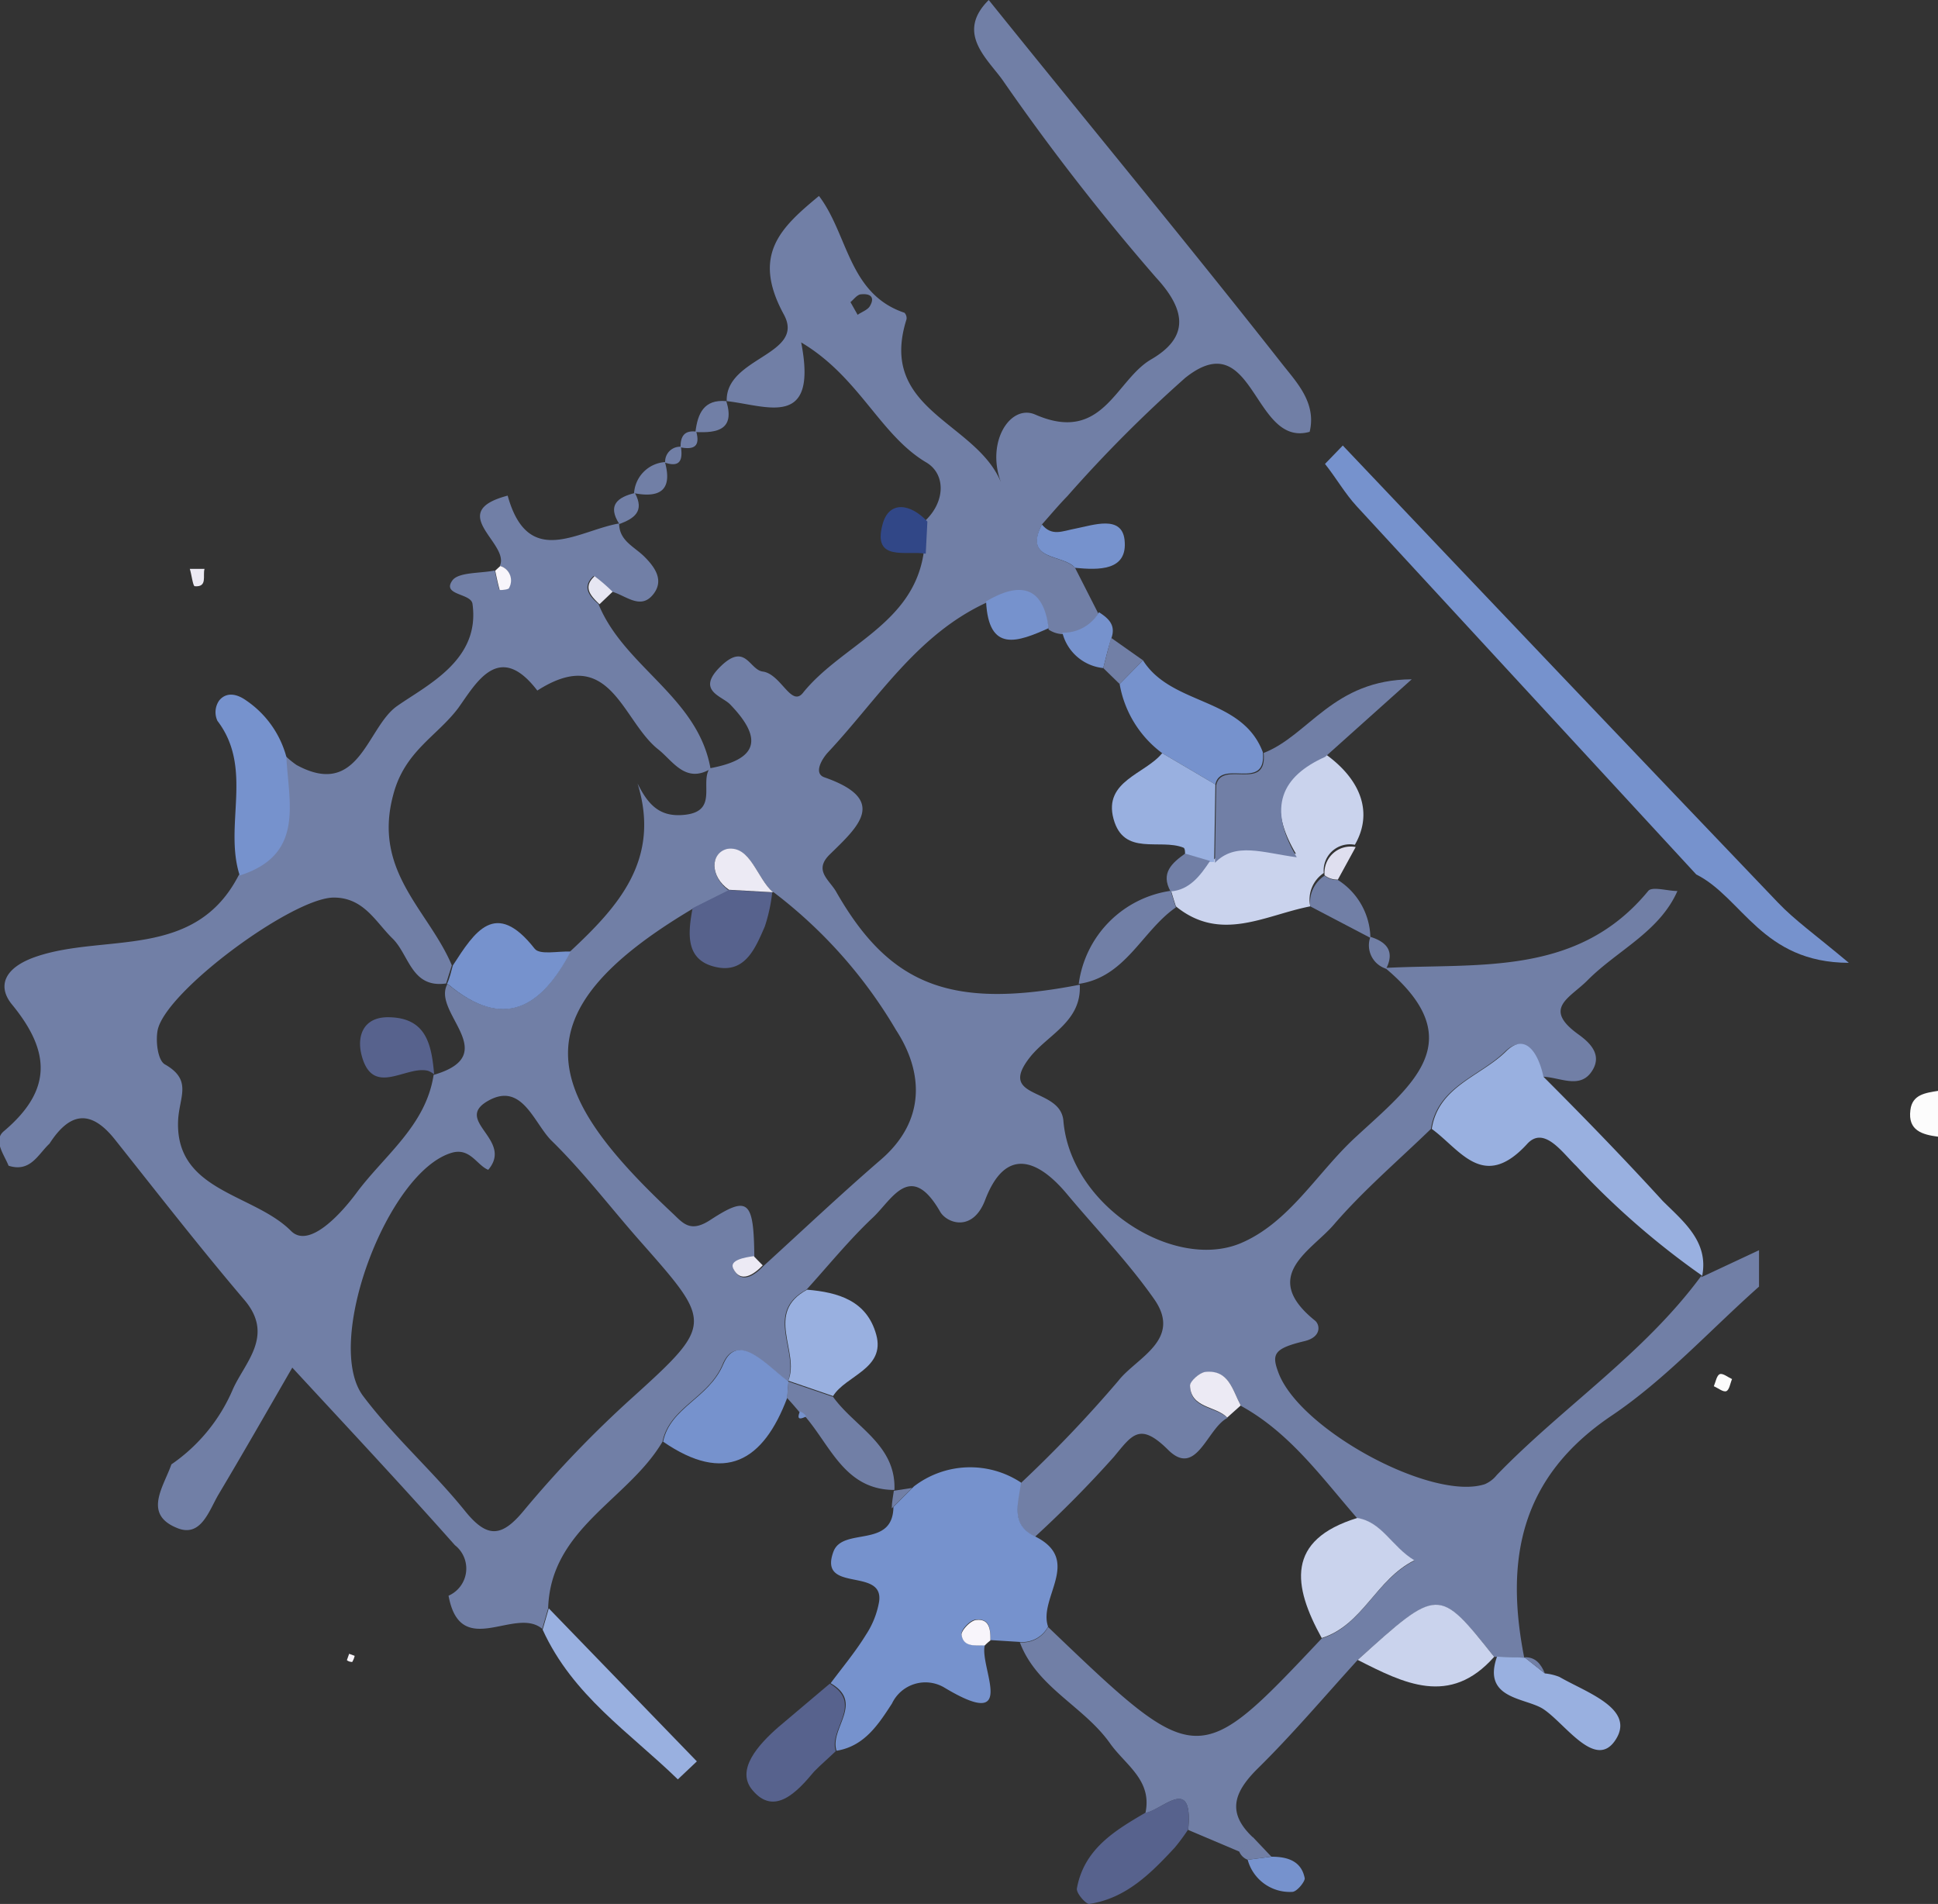 <?xml version="1.0" encoding="UTF-8"?> <svg xmlns="http://www.w3.org/2000/svg" viewBox="0 0 94.75 93.08"><rect x="0" y="0" width="94.75" height="93.08" fill="#333333" stroke="none"/> <defs> <style>.cls-1{fill:#fcfcfc;}.cls-2{fill:#717fa6;}.cls-3{fill:#7692cd;}.cls-4{fill:#99b0e0;}.cls-5{fill:#57628d;}.cls-6{fill:#cad3ed;}.cls-7{fill:#314787;}.cls-8{fill:#eceaf4;}.cls-9{fill:#f8f5fb;}.cls-10{fill:#e6e6f2;}.cls-11{fill:#dfdfef;}</style> </defs> <g id="Слой_2" data-name="Слой 2"> <g id="Слой_1-2" data-name="Слой 1"> <path class="cls-1" d="M94.75,55.57c-.77-.1-1.48-.3-1.35-1.3.09-.77.75-.84,1.35-.94Z"></path> <path class="cls-2" d="M86,61.12c0,.59,0,1.19,0,1.78-2.39,2.12-4.58,4.54-7.21,6.31-4.45,3-5.22,7-4.27,11.83L73.19,81h-.14c-2.72-3.4-2.72-3.4-6.67.15-1.63,1.79-3.19,3.64-4.92,5.34-1.15,1.15-1.48,2.14-.2,3.34l-.67.69-2.5-1.06c.26-2.7-1.22-1-2.09-.82.35-1.63-1-2.36-1.75-3.44-1.29-1.8-3.56-2.71-4.39-4.91a1.41,1.41,0,0,0,1.38-.75c7.31,7,7.31,7,13.38.56,2-.64,2.64-2.86,4.53-3.8-1.12-.68-1.57-1.87-2.79-2.07-1.74-2-3.3-4.19-5.69-5.5-.4-.75-.58-1.76-1.73-1.64-.28,0-.76.45-.75.67,0,1.11,1.25,1,1.82,1.56-1,.51-1.51,2.94-2.9,1.56s-1.76-.73-2.65.34a54.74,54.74,0,0,1-3.86,3.91c-1.2-.57-.82-1.61-.76-2.56a62.47,62.47,0,0,0,4.84-5.07c.87-1.12,3.15-2,1.74-4-1.27-1.81-2.83-3.42-4.25-5.12s-3-2.34-4,.27c-.61,1.62-1.89,1.15-2.21.58-1.44-2.5-2.35-.59-3.27.28-1.17,1.1-2.18,2.35-3.26,3.54-2.1,1.13-.34,3-.91,4.49-1-.73-2.5-2.49-3.19-.84s-2.59,2.09-2.94,3.78c-1.67,2.84-5.48,4.24-5.59,8.15l-.29,1c-1.33-1.12-4,1.55-4.58-1.62a1.45,1.45,0,0,0,.31-2.47c-2.59-2.92-5.26-5.77-7.95-8.68-1.27,2.2-2.42,4.21-3.6,6.19-.48.81-.87,2.17-2.08,1.63C7,74,8,72.68,8.38,71.59a8.49,8.49,0,0,0,3-3.66c.58-1.32,2.07-2.64.55-4.4C9.78,61,7.71,58.34,5.62,55.71c-1.2-1.51-2.22-1.32-3.2.2-.56.52-.93,1.42-2,1.08-.22-.55-.77-1.24-.23-1.69,2.37-2,2.29-3.89.39-6.2-.7-.86-.42-1.78,1.18-2.33,3.36-1.15,7.78.19,9.92-4,3.19-1,2.39-3.56,2.25-5.84a4.18,4.18,0,0,0,.57.47c3.07,1.67,3.43-1.84,4.91-2.88s4.08-2.25,3.69-5c-.07-.52-1.48-.41-1-1.12.28-.44,1.36-.36,2.09-.51.07.32.13.63.22.94,0,0,.42,0,.46-.1a.74.74,0,0,0-.43-1.07c.5-1.1-2.69-2.62.38-3.43,1,3.61,3.43,1.71,5.45,1.36,0,.85.74,1.13,1.24,1.63s1,1.17.39,1.88-1.32,0-2-.18a8.33,8.33,0,0,0-.88-.76c-.59.54-.19,1,.24,1.37,1.25,3.08,4.87,4.54,5.48,8.06-1.22.73-1.85-.39-2.54-.94-1.79-1.39-2.34-5.19-5.93-2.89-1.88-2.46-3-.35-3.87.86-1.05,1.39-2.63,2.11-3.18,4.26-1,3.74,1.74,5.63,2.87,8.31l-.28.89c-1.7.24-1.8-1.4-2.62-2.2s-1.4-2-2.87-2c-2,0-8.19,4.55-8.61,6.47-.11.54,0,1.5.36,1.69,1.33.76.71,1.56.64,2.69-.19,3.53,3.68,3.6,5.52,5.45.88.88,2.44-.84,3.19-1.85,1.36-1.84,3.4-3.29,3.78-5.78l0,0c3.43-1-.13-3.06.68-4.45,2.75,2.28,4.6,1.16,6-1.59,2.35-2.19,4.44-4.49,3.29-8.21.55,1.12,1.15,1.67,2.34,1.53,1.61-.19.7-1.57,1.19-2.27,2.29-.42,2.67-1.39,1-3.12-.4-.42-1.69-.67-.47-1.86s1.4.16,2.06.25c.91.12,1.41,1.82,2,1,1.9-2.32,5.36-3.32,5.87-6.81l.08-1.57c1-.95,1-2.32,0-2.87C43,21.22,42,18.42,39.17,16.74,40,21,37.5,19.83,35.53,19.61c-.07-2.15,3.88-2.25,2.79-4.24-1.59-2.92-.14-4.25,1.72-5.79,1.43,1.88,1.44,4.79,4.18,5.71a.38.38,0,0,1,.1.32c-1.42,4.48,3.43,5,4.63,8-.77-2,.45-3.88,1.67-3.34,3.3,1.44,3.92-1.69,5.66-2.7s1.83-2.28.24-4A111,111,0,0,1,49,3.89c-.78-1.07-2.26-2.3-.66-3.89C53.11,5.93,58,11.83,62.7,17.81c.7.89,1.67,1.89,1.33,3.3-2.78.79-2.7-5.33-6.08-2.64a65.69,65.69,0,0,0-5.77,5.79c-.43.44-.83.92-1.24,1.38-.9,1.8,1,1.44,1.62,2.12L53.7,30a2,2,0,0,1-1.79,1,1.33,1.33,0,0,1-.64-.22c-.31-2.11-1.45-2.26-3.06-1.31-3.39,1.57-5.29,4.7-7.71,7.29-.33.35-.73,1.05-.2,1.24,3.16,1.1,1.65,2.42.27,3.77-.82.8,0,1.25.33,1.86,2.62,4.57,5.63,5.73,11.89,4.51.1,1.8-1.55,2.43-2.43,3.54-1.66,2.1,1.48,1.44,1.63,3.11.34,4.14,5.36,7.34,8.64,6,2.4-1,3.76-3.46,5.64-5.19C69,53.07,72,50.9,67.72,47.32c4.58-.24,9.41.43,12.86-3.76.19-.24.94,0,1.43,0-.88,2-2.94,2.9-4.39,4.36-.87.88-2.23,1.37-.45,2.65.54.39,1.22,1,.63,1.84s-1.57.24-2.38.23c-.22-1-.86-2.19-1.84-1.23-1.23,1.21-3.3,1.7-3.62,3.78-1.59,1.54-3.3,3-4.74,4.67-1.1,1.29-3.65,2.51-.93,4.7.24.19.34.79-.49,1-1.52.36-1.63.64-1.31,1.51,1,2.8,7.51,6.33,10.1,5.49a1.5,1.5,0,0,0,.59-.45c3.23-3.34,7.2-5.93,10-9.74l0,.07ZM37.79,43.62c-.79-.69-1.09-2.29-2.23-2.08-.84.16-.86,1.31.08,2l-1.78.89c-8.65,5.14-7.27,9-.94,14.92.49.47.85.92,1.81.29,1.87-1.22,2.12-.94,2.15,1.81-.46.06-1.24.19-1,.61.35.72,1,.31,1.44-.16,1.91-1.74,3.79-3.52,5.75-5.21,2.21-1.91,2.07-4.29.74-6.33a23.22,23.22,0,0,0-6-6.75ZM23.87,57.19c-.55-.22-.88-1.08-1.76-.84-3.16.89-6.33,9.34-4.34,11.92,1.51,2,3.39,3.65,4.95,5.58,1.09,1.36,1.8,1.32,2.89,0A53.92,53.92,0,0,1,31,68.25c3.89-3.52,3.79-3.61.36-7.5-1.48-1.67-2.84-3.47-4.41-5-.86-.87-1.44-2.89-3.11-1.92S25.12,55.72,23.87,57.19ZM41.58,14.77l.35.62c.2-.14.47-.23.59-.41.29-.48,0-.64-.44-.59C41.9,14.41,41.74,14.64,41.58,14.77Z"></path> <path class="cls-3" d="M82.93,42.75q-8.3-9-16.6-18c-.58-.63-1-1.38-1.55-2.07l.87-.9Q76.29,33,86.93,44.13c.81.85,1.8,1.55,3.46,2.94C86.14,47.06,85.19,43.88,82.93,42.75Z"></path> <path class="cls-4" d="M70,55.19c.32-2.08,2.39-2.57,3.62-3.78,1-1,1.62.18,1.84,1.23,2,2,3.94,4,5.83,6.07,1,1,2.29,2,1.92,3.72l0-.07A39,39,0,0,1,77.06,57c-.67-.64-1.58-2-2.41-1.06C72.52,58.25,71.39,56.2,70,55.19Z"></path> <path class="cls-3" d="M50.6,75.11c2.34,1.16.15,3,.64,4.41a1.41,1.41,0,0,1-1.38.75l-1.44-.09c0-.51,0-1.06-.7-1-.28,0-.74.5-.71.71.08.62.65.56,1.14.53-.29,1.07,1.7,4.3-2,2.07a1.81,1.81,0,0,0-2.54.79c-.65,1-1.34,2.09-2.71,2.31-.36-1.08,1.38-2.34-.29-3.3.58-.78,1.21-1.53,1.72-2.36a4.26,4.26,0,0,0,.65-1.63c.25-1.71-3-.39-2.23-2.45.46-1.21,2.91-.13,2.93-2.18l1-1a4.51,4.51,0,0,1,5.24-.19C49.78,73.5,49.4,74.54,50.6,75.11Z"></path> <path class="cls-3" d="M38.49,68.33c-1.17,3.11-3.05,4.23-6.07,2.15.35-1.69,2.23-2.1,2.94-3.78s2.18.11,3.19.84h0Z"></path> <path class="cls-3" d="M11.72,42.8c-.79-2.45.69-5.23-1.09-7.56a1,1,0,0,1,.09-1c.37-.44.89-.3,1.31,0A4.86,4.86,0,0,1,14,37C14.11,39.24,14.91,41.79,11.72,42.8Z"></path> <path class="cls-5" d="M58.09,89.44a9.76,9.76,0,0,1-.66.89c-1.17,1.26-2.38,2.48-4.18,2.75-.17,0-.64-.53-.6-.76C53,90.4,54.49,89.5,56,88.62,56.87,88.47,58.35,86.74,58.09,89.44Z"></path> <path class="cls-6" d="M64.62,80.08c-1.41-2.55-1.77-4.79,1.74-5.87,1.22.2,1.67,1.39,2.79,2.07C67.26,77.22,66.64,79.44,64.62,80.08Z"></path> <path class="cls-4" d="M39.46,63.05c1.52.13,2.92.53,3.38,2.2s-1.5,2-2.11,3l-2.19-.75h0C39.12,66.09,37.36,64.18,39.46,63.05Z"></path> <path class="cls-6" d="M73.05,81c-2.17,2.45-4.42,1.29-6.67.15C70.33,77.58,70.33,77.58,73.05,81Z"></path> <path class="cls-4" d="M26.83,78.63l7.24,7.48-.93.88C30.79,84.7,28,82.9,26.53,79.67Z"></path> <path class="cls-3" d="M22.14,47.2c1.06-1.64,2.08-3.27,4-.82.25.32,1.16.11,1.76.14-1.43,2.75-3.28,3.87-6,1.59l-.05,0C22,47.8,22.05,47.5,22.14,47.2Z"></path> <path class="cls-4" d="M75.53,81.81a2.64,2.64,0,0,1,.71.17c1.31.76,3.73,1.55,2.75,3.07s-2.46-.79-3.54-1.5c-.86-.56-3-.47-2.26-2.56l1.37.05,0,0Z"></path> <path class="cls-5" d="M37.76,43.57a8.05,8.05,0,0,1-.37,1.73c-.44,1-.92,2.23-2.27,2-1.64-.29-1.49-1.65-1.26-2.9l1.78-.89,2.15.12Z"></path> <path class="cls-3" d="M50.94,25.64c.49.6,1,.32,1.65.2.87-.17,2.25-.67,2.39.55.17,1.53-1.27,1.48-2.42,1.37C52,27.08,50,27.44,50.94,25.64Z"></path> <path class="cls-3" d="M51.27,30.71c-1.5.67-2.94,1.23-3.06-1.31C49.82,28.45,51,28.6,51.27,30.71Z"></path> <path class="cls-7" d="M45.26,27.07c-.94-.17-2.62.42-2.11-1.44.32-1.19,1.39-1,2.19-.13Z"></path> <path class="cls-3" d="M53.94,32.66a2.3,2.3,0,0,1-2-1.73,2,2,0,0,0,1.79-1c.45.29.82.61.62,1.23S54.07,32.16,53.94,32.66Z"></path> <path class="cls-8" d="M37.79,43.62l-2.15-.12c-.94-.65-.92-1.8-.08-2C36.7,41.33,37,42.93,37.79,43.62Z"></path> <path class="cls-8" d="M60,69.3c-.57-.58-1.78-.45-1.82-1.56,0-.22.47-.64.75-.67,1.15-.12,1.33.89,1.73,1.64Z"></path> <path class="cls-8" d="M37.29,61.86c-.45.47-1.09.88-1.44.16-.21-.42.57-.55,1-.61Z"></path> <path class="cls-9" d="M24.46,27.67a.74.74,0,0,1,.43,1.07c0,.09-.45.12-.46.1-.09-.31-.15-.62-.22-.94Z"></path> <path class="cls-10" d="M29.31,29.54c-.43-.41-.83-.83-.24-1.37a8.33,8.33,0,0,1,.88.76Z"></path> <path class="cls-6" d="M64.06,44.31c-2.19.42-4.37,1.79-6.57,0-.09-.27-.17-.54-.25-.81v0c1-.07,1.45-.77,1.93-1.49l.19,0c1.07-1,2.38-.49,4-.27-1.46-2.46-.73-4,1.39-4.91,1.83,1.29,2.38,2.93,1.49,4.47a1.28,1.28,0,0,0-1.52,1.38A1.56,1.56,0,0,0,64.06,44.31Z"></path> <path class="cls-2" d="M64.79,37c-2.12.95-2.85,2.45-1.39,4.91-1.67-.22-3-.76-4,.27l.06-3.79c.27-1.27,2.51.37,2.32-1.58,2.22-.86,3.39-3.58,7.24-3.6Z"></path> <path class="cls-3" d="M61.74,36.77c.19,1.95-2.05.31-2.32,1.58l-2.6-1.53a5.34,5.34,0,0,1-2.08-3.38l1.14-1.16C57.28,34.51,60.72,34.07,61.74,36.77Z"></path> <path class="cls-2" d="M64.06,44.31a1.56,1.56,0,0,1,.7-1.5,1,1,0,0,0,.65.21A3.42,3.42,0,0,1,67,45.85Z"></path> <path class="cls-2" d="M55.88,32.28l-1.14,1.16-.8-.78c.13-.5.25-1,.38-1.48Z"></path> <path class="cls-11" d="M65.41,43a1,1,0,0,1-.65-.21,1.28,1.28,0,0,1,1.52-1.38Z"></path> <path class="cls-2" d="M67.77,47.36A1.2,1.2,0,0,1,67,45.8C67.79,46.05,68.2,46.5,67.77,47.36Z"></path> <path class="cls-5" d="M40.57,82.31c1.67,1-.07,2.22.29,3.3-.35.34-.73.66-1.06,1-.83,1-1.94,2.18-3,.92-.87-1,.3-2.26,1.26-3.1Z"></path> <path class="cls-2" d="M38.54,67.54l2.19.75c1.06,1.48,3.08,2.33,3,4.55-2.39,0-3.1-2.1-4.33-3.55a.63.63,0,0,0-.31-.25c-.2-.24-.41-.48-.62-.71C38.51,68.06,38.52,67.8,38.54,67.54Z"></path> <path class="cls-3" d="M62.16,90.77c.79,0,1.47.21,1.63,1.06,0,.18-.4.67-.62.66A2.13,2.13,0,0,1,61,90.92Z"></path> <path class="cls-1" d="M83.79,67.77c.09-.21.14-.53.29-.59s.4.15.6.24c-.09.21-.13.53-.28.59S84,67.86,83.79,67.77Z"></path> <path class="cls-2" d="M75.53,81.81l-1-.79C75.07,81,75.34,81.35,75.53,81.81Z"></path> <path class="cls-2" d="M62.16,90.77,61,90.92a.72.72,0,0,1-.42-.42l.67-.69Z"></path> <path class="cls-2" d="M44.6,72.74l-1,1c0-.29.06-.57.1-.86Z"></path> <path class="cls-3" d="M39.11,69a.63.63,0,0,1,.31.25C39.22,69.33,38.9,69.5,39.11,69Z"></path> <path class="cls-8" d="M9.28,27.81H10c-.1.33.16.9-.48.85C9.43,28.65,9.37,28.1,9.28,27.81Z"></path> <path class="cls-9" d="M17.07,80.85l.27.1a1,1,0,0,1-.12.3s-.17,0-.26-.09Z"></path> <path class="cls-4" d="M56.82,36.82l2.6,1.53-.06,3.79-.2,0-1.22-.36c0-.11,0-.31-.08-.34-1.15-.46-2.92.44-3.42-1.41S56,37.84,56.82,36.82Z"></path> <path class="cls-2" d="M57.24,43.55c.08.27.16.54.25.81-1.66,1.15-2.45,3.41-4.75,3.74A5.3,5.3,0,0,1,57.24,43.55Z"></path> <path class="cls-2" d="M57.94,41.73l1.22.36c-.48.72-1,1.42-1.93,1.49C56.73,42.68,57.3,42.19,57.94,41.73Z"></path> <path class="cls-2" d="M34,21.12c.11-.9.41-1.61,1.51-1.51C35.94,21,35.08,21.18,34,21.12Z"></path> <path class="cls-2" d="M31,24.11a1.63,1.63,0,0,1,1.51-1.52C32.88,23.94,32.29,24.36,31,24.11Z"></path> <path class="cls-2" d="M30.28,25.62c-.6-.93-.08-1.31.76-1.52C31.53,25,31,25.35,30.28,25.62Z"></path> <path class="cls-2" d="M33.27,21.87c0-.55.19-.84.77-.77C34.24,21.81,33.94,22,33.27,21.87Z"></path> <path class="cls-2" d="M32.52,22.62a.73.73,0,0,1,.77-.78C33.38,22.45,33.28,22.87,32.52,22.62Z"></path> <path class="cls-5" d="M21.25,52.54a1.18,1.18,0,0,0-.32-.19c-1.1-.28-2.75,1.36-3.27-.84-.2-.88.11-1.77,1.29-1.78,1.93,0,2.15,1.38,2.28,2.83Z"></path> <path class="cls-9" d="M48.15,80.44c-.49,0-1.06.09-1.14-.53,0-.21.43-.68.71-.71.66-.08.71.47.7,1A2.23,2.23,0,0,0,48.15,80.44Z"></path> </g> </g> </svg> 